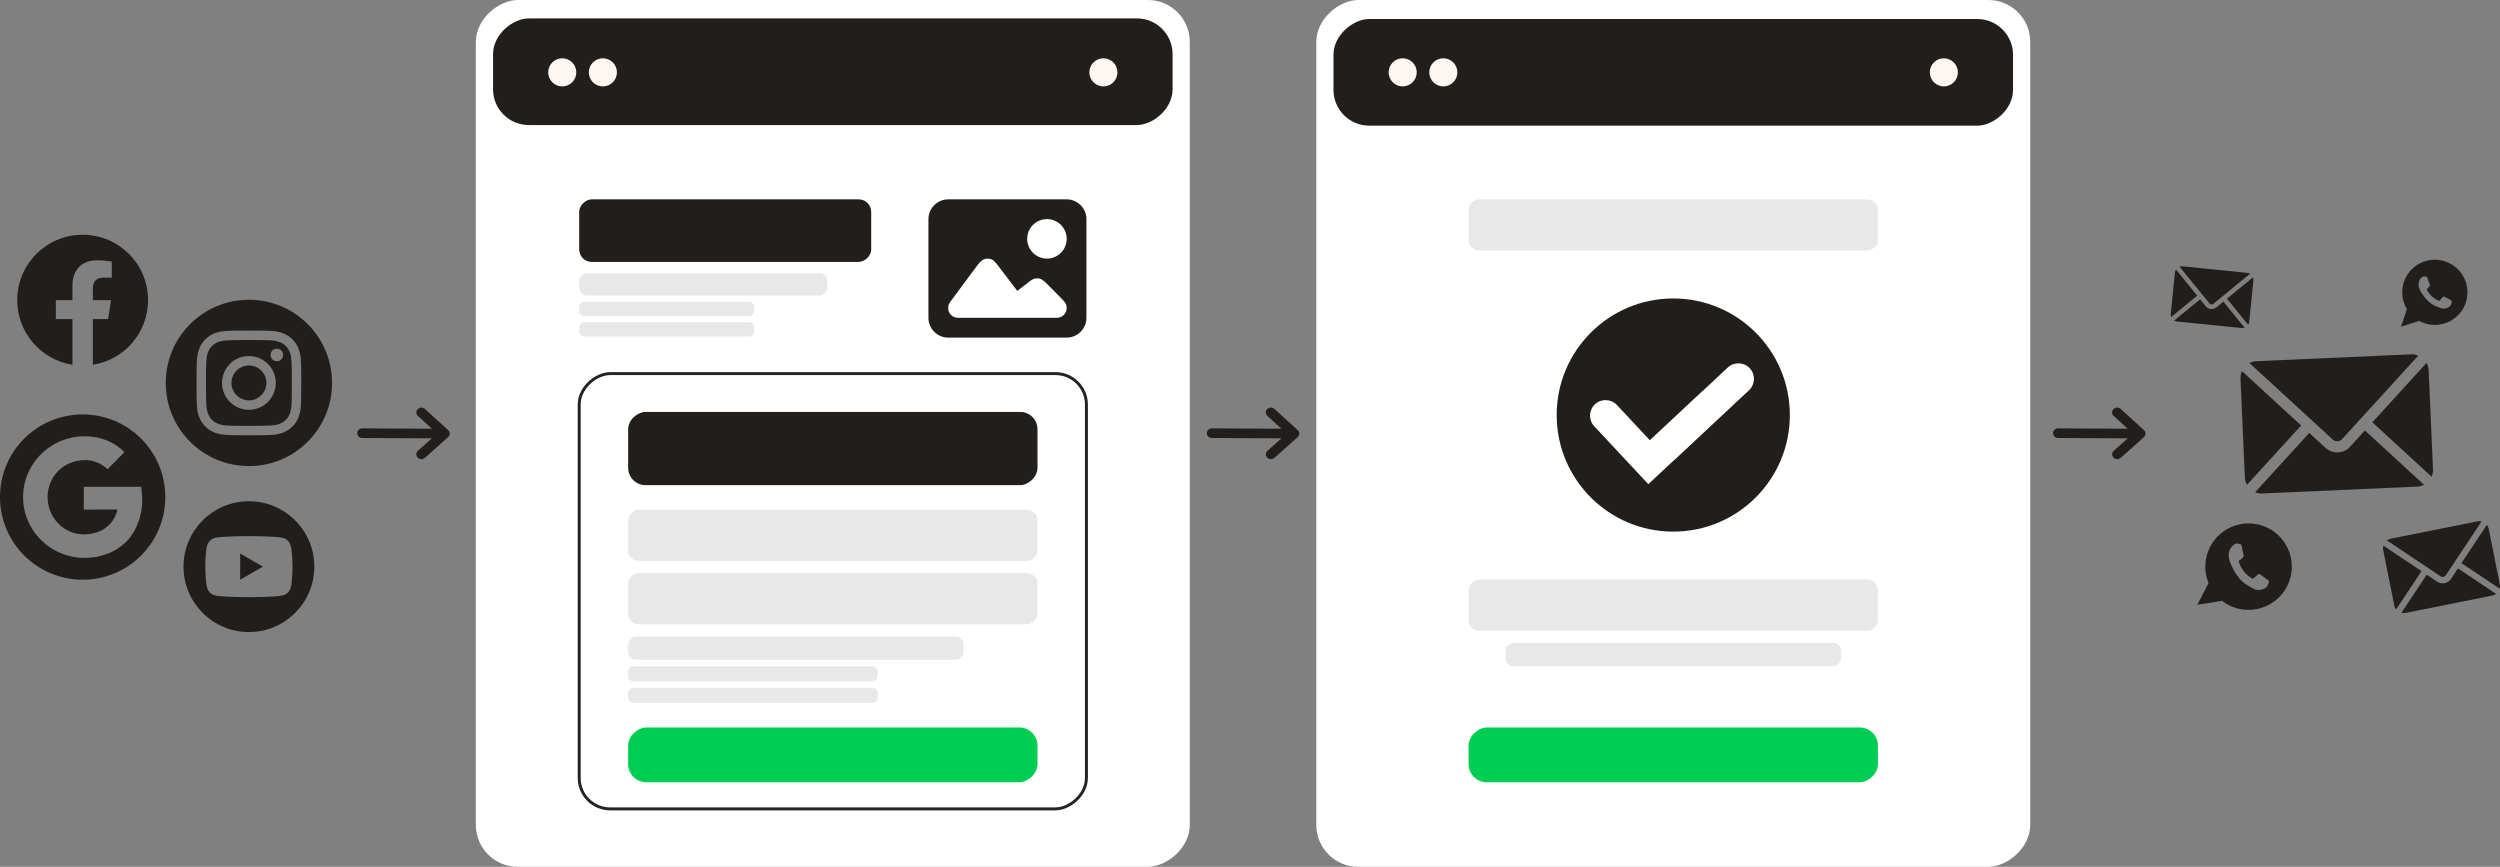 <svg xmlns="http://www.w3.org/2000/svg" id="Camada_2" data-name="Camada 2" viewBox="0 0 1681.46 583"><rect x="0" y="0" width="1681.46" height="583" fill="#808080" stroke="none"/><defs><style>      .cls-1 {        fill: #fff;      }      .cls-2 {        fill: #00ce53;      }      .cls-3 {        fill: none;        stroke: #282323;        stroke-miterlimit: 10;        stroke-width: 2px;      }      .cls-4, .cls-5 {        fill: #221e1b;      }      .cls-6 {        fill: #fef7f1;      }      .cls-5 {        fill-rule: evenodd;      }      .cls-7 {        fill: #e8e8e8;      }    </style></defs><g id="Camada_1-2" data-name="Camada 1"><g><g><path class="cls-4" d="M194.86,236.78c-.64-1.64-1.4-2.82-2.63-4.05-1.23-1.23-2.41-2-4.05-2.63-1.24-.48-3.11-1.06-6.54-1.21-3.71-.17-4.83-.21-14.23-.21s-10.52.04-14.23.21c-3.43.16-5.3.73-6.54,1.21-1.64.64-2.82,1.4-4.05,2.63-1.23,1.23-2,2.41-2.63,4.05-.48,1.24-1.06,3.11-1.21,6.54-.17,3.71-.21,4.83-.21,14.23s.04,10.52.21,14.23c.16,3.43.73,5.3,1.21,6.54.64,1.64,1.4,2.82,2.63,4.05,1.23,1.23,2.41,2,4.05,2.63,1.24.48,3.11,1.06,6.54,1.21,3.71.17,4.83.21,14.23.21s10.52-.04,14.23-.21c3.43-.16,5.3-.73,6.54-1.21,1.64-.64,2.82-1.4,4.05-2.63,1.23-1.23,2-2.41,2.63-4.05.48-1.24,1.06-3.11,1.21-6.54.17-3.71.21-4.83.21-14.23s-.04-10.52-.21-14.23c-.16-3.43-.73-5.3-1.21-6.54ZM167.41,275.63c-9.99,0-18.08-8.1-18.08-18.08s8.1-18.08,18.08-18.08,18.08,8.1,18.08,18.08-8.1,18.08-18.08,18.08ZM186.2,242.98c-2.33,0-4.23-1.89-4.23-4.23s1.89-4.23,4.23-4.23,4.23,1.89,4.23,4.23-1.89,4.23-4.23,4.23Z"></path><circle class="cls-4" cx="167.41" cy="257.55" r="11.74" transform="translate(-39.09 30.14) rotate(-9.22)"></circle><path class="cls-4" d="M167.41,201.62c-30.89,0-55.93,25.04-55.93,55.93s25.04,55.93,55.93,55.93,55.93-25.04,55.93-55.93-25.04-55.93-55.93-55.93ZM202.41,272.07c-.17,3.75-.77,6.31-1.64,8.55-.9,2.32-2.1,4.28-4.06,6.24-1.96,1.96-3.92,3.16-6.24,4.06-2.24.87-4.8,1.47-8.55,1.64-3.76.17-4.96.21-14.52.21s-10.76-.04-14.52-.21c-3.75-.17-6.31-.77-8.55-1.64-2.32-.9-4.28-2.1-6.24-4.06-1.96-1.96-3.16-3.92-4.06-6.24-.87-2.24-1.47-4.8-1.64-8.55-.17-3.76-.21-4.96-.21-14.52s.04-10.76.21-14.52c.17-3.75.77-6.31,1.64-8.55.9-2.32,2.1-4.28,4.06-6.24,1.96-1.96,3.92-3.16,6.24-4.06,2.24-.87,4.8-1.47,8.55-1.64,3.76-.17,4.96-.21,14.52-.21s10.76.04,14.52.21c3.75.17,6.31.77,8.55,1.64,2.32.9,4.28,2.1,6.24,4.06,1.96,1.96,3.16,3.92,4.06,6.24.87,2.24,1.47,4.8,1.64,8.55.17,3.76.21,4.96.21,14.52s-.04,10.76-.21,14.52Z"></path></g><g><polygon class="cls-4" points="161.54 389.91 176.78 381.11 161.54 372.31 161.54 389.91"></polygon><path class="cls-4" d="M167.41,337.12c-24.3,0-43.99,19.7-43.99,43.99s19.7,43.99,43.99,43.99,43.99-19.7,43.99-43.99-19.7-43.99-43.99-43.99ZM195.51,395.23c-.67,2.52-2.66,4.51-5.19,5.19-4.57,1.23-22.92,1.23-22.92,1.23,0,0-18.34,0-22.92-1.23-2.52-.67-4.51-2.66-5.19-5.19-1.23-4.57-1.23-14.12-1.23-14.12,0,0,0-9.54,1.23-14.12.67-2.52,2.66-4.51,5.19-5.19,4.57-1.23,22.92-1.23,22.92-1.23,0,0,18.34,0,22.92,1.23,2.52.67,4.51,2.66,5.19,5.19,1.23,4.57,1.23,14.12,1.23,14.12,0,0,0,9.54-1.23,14.12Z"></path></g><path class="cls-4" d="M55.59,157.89c-24.3,0-43.99,19.7-43.99,43.99,0,21.96,16.09,40.16,37.12,43.46v-30.74h-11.17v-12.72h11.17v-9.69c0-11.03,6.57-17.12,16.62-17.12,4.81,0,9.85.86,9.85.86v10.83h-5.55c-5.46,0-7.17,3.39-7.17,6.87v8.25h12.2l-1.95,12.72h-10.25v30.74c21.03-3.3,37.12-21.5,37.12-43.46,0-24.3-19.7-43.99-43.99-43.99Z"></path><path class="cls-4" d="M55.59,278.73c-30.7,0-55.59,24.89-55.59,55.59s24.89,55.59,55.59,55.59,55.59-24.89,55.59-55.59-24.89-55.59-55.59-55.59ZM91.67,354.47c-1.84,4.09-4.81,8.22-7.64,10.74-.08.08-.17.15-.26.23-2.87,2.51-7.01,5.4-11.44,6.99-5.49,1.97-9.74,2.79-15.53,2.79-15.97,0-29.86-9.03-36.71-22.22-2.92-5.6-4.56-11.95-4.56-18.67s1.55-12.71,4.31-18.19c6.77-13.44,20.79-22.7,36.96-22.7,10.78,0,20.04,3.66,26.9,10.62l-11.32,11.5c-7.9-7.04-15.58-6.09-15.58-6.09-11.43.14-20.34,7.23-23.52,16.9-.83,2.51-1.27,5.19-1.27,7.97s.46,5.55,1.32,8.11c3.26,9.71,12.22,16.96,23.04,16.96,5.7,0,10.56-1.53,14.34-4.17,4.26-2.98,7.15-7.37,8.3-12.57l-22.64.08v-15.34h38.63l.31,2.86c.14,1.27.24,2.6.29,3.95.09,2.28.03,4.54-.17,6.71-.45,4.96-1.93,9.46-3.77,13.56Z"></path></g><circle class="cls-6" cx="336.74" cy="38.05" r="13.1"></circle><rect class="cls-1" x="268.64" y="51.41" width="583" height="480.18" rx="28.17" ry="28.17" transform="translate(851.64 -268.64) rotate(90)"></rect><rect class="cls-4" x="524.28" y="-180.28" width="71.72" height="457.05" rx="24.03" ry="24.03" transform="translate(608.38 -511.9) rotate(90)"></rect><rect class="cls-3" x="413.76" y="227.09" width="292.76" height="341.15" rx="20.81" ry="20.81" transform="translate(957.8 -162.48) rotate(90)"></rect><rect class="cls-2" x="541.72" y="370.06" width="36.84" height="275.31" rx="12.18" ry="12.18" transform="translate(1067.86 -52.43) rotate(90)"></rect><rect class="cls-4" x="535.52" y="164.01" width="49.24" height="275.31" rx="11.63" ry="11.63" transform="translate(861.81 -258.47) rotate(90)"></rect><g><rect class="cls-7" x="542.94" y="222.41" width="34.4" height="275.31" rx="7" ry="7" transform="translate(920.21 -200.08) rotate(90)"></rect><rect class="cls-7" x="542.94" y="265.01" width="34.4" height="275.31" rx="7" ry="7" transform="translate(962.81 -157.48) rotate(90)"></rect><rect class="cls-7" x="527.41" y="323.14" width="15.71" height="225.57" rx="5.22" ry="5.22" transform="translate(971.2 -99.35) rotate(90)"></rect><rect class="cls-7" x="501.35" y="369.34" width="10.04" height="167.78" rx="3.34" ry="3.34" transform="translate(959.6 -53.15) rotate(90)"></rect><rect class="cls-7" x="501.35" y="383.81" width="10.04" height="167.78" rx="3.34" ry="3.34" transform="translate(974.07 -38.68) rotate(90)"></rect></g><rect class="cls-4" x="466.72" y="56.93" width="42.08" height="196.39" rx="8.42" ry="8.42" transform="translate(642.88 -332.64) rotate(90)"></rect><rect class="cls-7" x="465.48" y="107.86" width="14.98" height="166.81" rx="5.22" ry="5.22" transform="translate(664.24 -281.7) rotate(90)"></rect><rect class="cls-7" x="443.63" y="148.92" width="9.57" height="117.69" rx="3.34" ry="3.34" transform="translate(656.17 -240.65) rotate(90)"></rect><rect class="cls-7" x="443.63" y="162.71" width="9.57" height="117.69" rx="3.34" ry="3.34" transform="translate(669.97 -226.86) rotate(90)"></rect><path class="cls-4" d="M624.45,147.37v66.42c0,7.31,5.98,13.28,13.28,13.28h79.7c7.31,0,13.28-5.98,13.28-13.28v-66.42c0-7.31-5.98-13.28-13.28-13.28h-79.7c-7.31,0-13.28,5.98-13.28,13.28ZM717.44,160.65c0,7.34-5.95,13.28-13.28,13.28s-13.28-5.95-13.28-13.28,5.95-13.28,13.28-13.28,13.28,5.95,13.28,13.28ZM637.74,207.14c0-2.44.83-3.46,3.25-6.64l16.67-22.47c1.56-1.92,3.37-4.1,6.64-4.1s4.77,1.94,6.64,4.29l13.28,17.43,6.64-5.12c2.23-1.76,3.95-3.32,6.64-3.32s4.25,1.3,6.64,3.68l9.55,9.6c2.59,2.65,3.74,4.05,3.74,6.64,0,3.68-2.96,6.64-6.64,6.64h-66.42c-3.74,0-6.64-2.91-6.64-6.64Z"></path><circle class="cls-6" cx="405.49" cy="48.66" r="9.45"></circle><circle class="cls-6" cx="378.16" cy="48.66" r="9.45"></circle><circle class="cls-6" cx="742.13" cy="48.66" r="9.45"></circle><rect class="cls-1" x="833.91" y="51.41" width="583" height="480.18" rx="28.17" ry="28.17" transform="translate(1416.91 -833.91) rotate(90)"></rect><rect class="cls-4" x="1089.55" y="-179.86" width="71.72" height="457.05" rx="24.03" ry="24.03" transform="translate(1174.07 -1076.75) rotate(90)"></rect><circle class="cls-6" cx="970.75" cy="48.66" r="9.45"></circle><circle class="cls-6" cx="943.42" cy="48.66" r="9.45"></circle><circle class="cls-6" cx="1307.4" cy="48.66" r="9.45"></circle><rect class="cls-2" x="1106.99" y="370.06" width="36.84" height="275.31" rx="12.18" ry="12.18" transform="translate(1633.12 -617.7) rotate(90)"></rect><rect class="cls-7" x="1108.21" y="13.63" width="34.4" height="275.31" rx="7" ry="7" transform="translate(1276.69 -974.13) rotate(90)"></rect><rect class="cls-7" x="1108.21" y="269.35" width="34.4" height="275.31" rx="7" ry="7" transform="translate(1532.41 -718.41) rotate(90)"></rect><rect class="cls-7" x="1117.55" y="327.48" width="15.71" height="225.57" rx="5.22" ry="5.22" transform="translate(1565.67 -685.15) rotate(90)"></rect><path class="cls-5" d="M1125.41,200.74c-43.3,0-78.41,35.1-78.41,78.41s35.1,78.41,78.41,78.41,78.41-35.1,78.41-78.41-35.1-78.41-78.41-78.41ZM1176.38,262.46l-50.29,46.99-.05-.06-17.4,16.25-7.72-8.26h0s-28.68-30.69-28.68-30.69c-3.93-4.2-3.7-10.85.5-14.78,4.2-3.93,10.85-3.7,14.78.5l22.12,23.67,35.01-32.71c.31-.29.64-.56.98-.81l16.46-15.38c4.2-3.93,10.85-3.7,14.78.5,3.93,4.2,3.7,10.85-.5,14.78Z"></path><path class="cls-4" d="M301.42,289.3l-15.63-14.25c-1.36-1.24-3.53-1.2-4.84.09-1.31,1.29-1.27,3.34.09,4.58l9.46,8.62-46.78-.23h-.02c-1.88,0-3.41,1.44-3.42,3.22-.01,1.79,1.51,3.25,3.4,3.26l46.8.23-9.41,8.41c-1.37,1.23-1.44,3.28-.14,4.58.67.68,1.58,1.02,2.49,1.02.84,0,1.69-.29,2.35-.88l15.63-13.97c.68-.61,1.07-1.46,1.07-2.34,0-.89-.37-1.74-1.05-2.35Z"></path><path class="cls-4" d="M1442,289.3l-15.63-14.25c-1.36-1.24-3.53-1.2-4.84.09-1.31,1.29-1.27,3.34.09,4.58l9.46,8.62-46.78-.23h-.02c-1.88,0-3.41,1.44-3.42,3.22-.01,1.79,1.51,3.25,3.4,3.26l46.8.23-9.41,8.41c-1.37,1.23-1.44,3.28-.14,4.58.67.68,1.58,1.02,2.49,1.02.84,0,1.69-.29,2.35-.88l15.63-13.97c.68-.61,1.07-1.46,1.07-2.34,0-.89-.37-1.74-1.05-2.35Z"></path><path class="cls-4" d="M872.82,289.3l-15.63-14.25c-1.36-1.24-3.53-1.2-4.84.09-1.31,1.29-1.27,3.34.09,4.58l9.46,8.62-46.78-.23h-.02c-1.88,0-3.41,1.44-3.42,3.22-.01,1.79,1.51,3.25,3.4,3.26l46.8.23-9.41,8.41c-1.37,1.23-1.44,3.28-.14,4.58.67.68,1.58,1.02,2.49,1.02.84,0,1.69-.29,2.35-.88l15.63-13.97c.68-.61,1.07-1.46,1.07-2.34,0-.89-.37-1.74-1.05-2.35Z"></path><g><path class="cls-4" d="M1590.61,289.53l-10.13,11.1c-4.11,4.5-11.66,4.93-16.25.72l-11.07-10.16-36.37,39.87c1.45.59,3.02.91,4.69.84l104.28-4.61c1.66-.07,3.2-.53,4.59-1.25l-39.75-36.5Z"></path><path class="cls-4" d="M1621.83,238.32l-104.28,4.61c-1.66.07-3.21.53-4.59,1.25l42.47,39.01s0,0,0,0,0,0,0,0l13.81,12.68c1.47,1.34,4.41,1.21,5.75-.25l12.63-13.85s0,0,0,0c0,0,0,0,0,0l38.86-42.6c-1.45-.59-3.02-.91-4.68-.84Z"></path><path class="cls-4" d="M1507.89,249.6c-.67,1.51-1.04,3.18-.97,4.94l2.95,66.72c.08,1.76.6,3.39,1.4,4.84l36.43-39.93-39.82-36.57Z"></path><path class="cls-4" d="M1632.05,244.11l-36.43,39.94,39.82,36.56c.67-1.51,1.04-3.18.97-4.94l-2.95-66.72c-.08-1.76-.6-3.39-1.4-4.84Z"></path></g><g><path class="cls-4" d="M1495.39,202.86l-4.87,3.99c-1.97,1.62-5.13,1.34-6.78-.68l-3.97-4.88-17.48,14.32c.56.33,1.2.56,1.89.63l43.5,4.39c.69.07,1.36-.03,1.98-.24l-14.27-17.53Z"></path><path class="cls-4" d="M1511.43,183.52l-43.5-4.39c-.69-.07-1.36.03-1.98.24l15.25,18.73s0,0,0,0,0,0,0,0l4.96,6.09c.53.65,1.75.77,2.4.24l6.07-4.98s0,0,0,0c0,0,0,0,0,0l18.68-15.31c-.56-.33-1.2-.56-1.89-.63Z"></path><path class="cls-4" d="M1463.52,181.31c-.37.59-.62,1.25-.7,1.99l-2.81,27.83c-.07.74.04,1.44.29,2.09l17.51-14.35-14.29-17.56Z"></path><path class="cls-4" d="M1515.31,186.54l-17.51,14.35,14.29,17.56c.37-.59.62-1.25.7-1.99l2.81-27.83c.07-.74-.04-1.44-.29-2.09Z"></path></g><g><path class="cls-4" d="M1653.2,382.29l-4.75,7.16c-1.93,2.9-6.16,3.8-9.12,1.83l-7.14-4.77-17.06,25.7c.87.21,1.79.25,2.72.07l58.51-11.72c.93-.19,1.76-.58,2.48-1.11l-25.64-17.15Z"></path><path class="cls-4" d="M1666.36,350.63l-58.51,11.72c-.93.19-1.76.58-2.49,1.11l27.4,18.32s0,0,0,0,0,0,0,0l8.91,5.96c.95.63,2.6.3,3.23-.65l5.93-8.93s0,0,0,0c0,0,0,0,0,0l18.23-27.46c-.87-.21-1.79-.25-2.72-.07Z"></path><path class="cls-4" d="M1602.98,366.96c-.24.91-.31,1.89-.11,2.88l7.5,37.43c.2.99.63,1.86,1.21,2.61l17.09-25.74-25.69-17.18Z"></path><path class="cls-4" d="M1672.64,353.01l-17.09,25.74,25.69,17.18c.24-.91.31-1.89.11-2.88l-7.5-37.43c-.2-.99-.64-1.86-1.21-2.61Z"></path></g><path class="cls-5" d="M1647.91,201.59c-.55-.3-3.25-1.76-3.76-1.96-.51-.21-.88-.31-1.27.23-.39.54-1.51,1.77-1.85,2.13-.34.36-.67.4-1.22.09-.55-.3-2.33-.96-4.4-2.95-1.61-1.55-2.66-3.42-2.97-3.99-.31-.57,0-.86.29-1.13.26-.24.59-.63.88-.95.29-.32.39-.55.59-.91.2-.37.12-.7-.01-.98-.13-.28-1.15-3.08-1.57-4.22-.42-1.14-.9-.97-1.22-.98-.33-.01-.7-.07-1.07-.09-.37-.01-.99.1-1.52.64-.53.54-2.03,1.84-2.14,4.6-.1,2.75,1.8,5.49,2.07,5.87.27.38,3.64,6.36,9.24,8.81,5.61,2.46,5.64,1.71,6.67,1.65,1.03-.05,3.36-1.23,3.88-2.52.52-1.29.56-2.41.43-2.65-.13-.24-.5-.39-1.05-.69h0ZM1637.63,174.68c-12.11,0-21.93,9.82-21.93,21.93,0,4.14,1.15,8.02,3.15,11.33l-3.96,11.77,12.14-3.89c3.14,1.74,6.76,2.73,10.6,2.73,12.12,0,21.93-9.82,21.93-21.93s-9.82-21.93-21.93-21.93h0Z"></path><path class="cls-5" d="M1524.82,389.73c-.66-.51-3.9-2.96-4.52-3.34-.62-.37-1.08-.59-1.71.05-.62.63-2.34,2.01-2.86,2.41-.52.41-.96.38-1.62-.12-.66-.51-2.86-1.73-5.16-4.75-1.79-2.35-2.8-5.02-3.08-5.83-.29-.81.17-1.13.61-1.43.39-.26.9-.71,1.34-1.07.44-.35.63-.64.96-1.07.34-.44.3-.89.19-1.29-.11-.4-.88-4.27-1.2-5.85-.33-1.58-.98-1.45-1.41-1.53-.43-.08-.9-.24-1.39-.33-.49-.09-1.31-.06-2.12.54-.81.6-3.04,2-3.73,5.59-.69,3.59,1.25,7.56,1.52,8.12.27.56,3.48,9.07,10.33,13.42,6.85,4.35,7.04,3.38,8.4,3.52,1.36.14,4.66-.93,5.59-2.52.94-1.58,1.22-3.04,1.1-3.38-.12-.34-.58-.62-1.23-1.12h0ZM1516.8,352.38c-15.87-2.46-30.72,8.42-33.18,24.29-.84,5.43-.12,10.74,1.83,15.48l-7.57,14.61,16.7-2.63c3.77,2.91,8.3,4.94,13.33,5.72,15.87,2.46,30.73-8.42,33.19-24.29,2.46-15.87-8.42-30.73-24.29-33.18h0Z"></path></g></svg>
